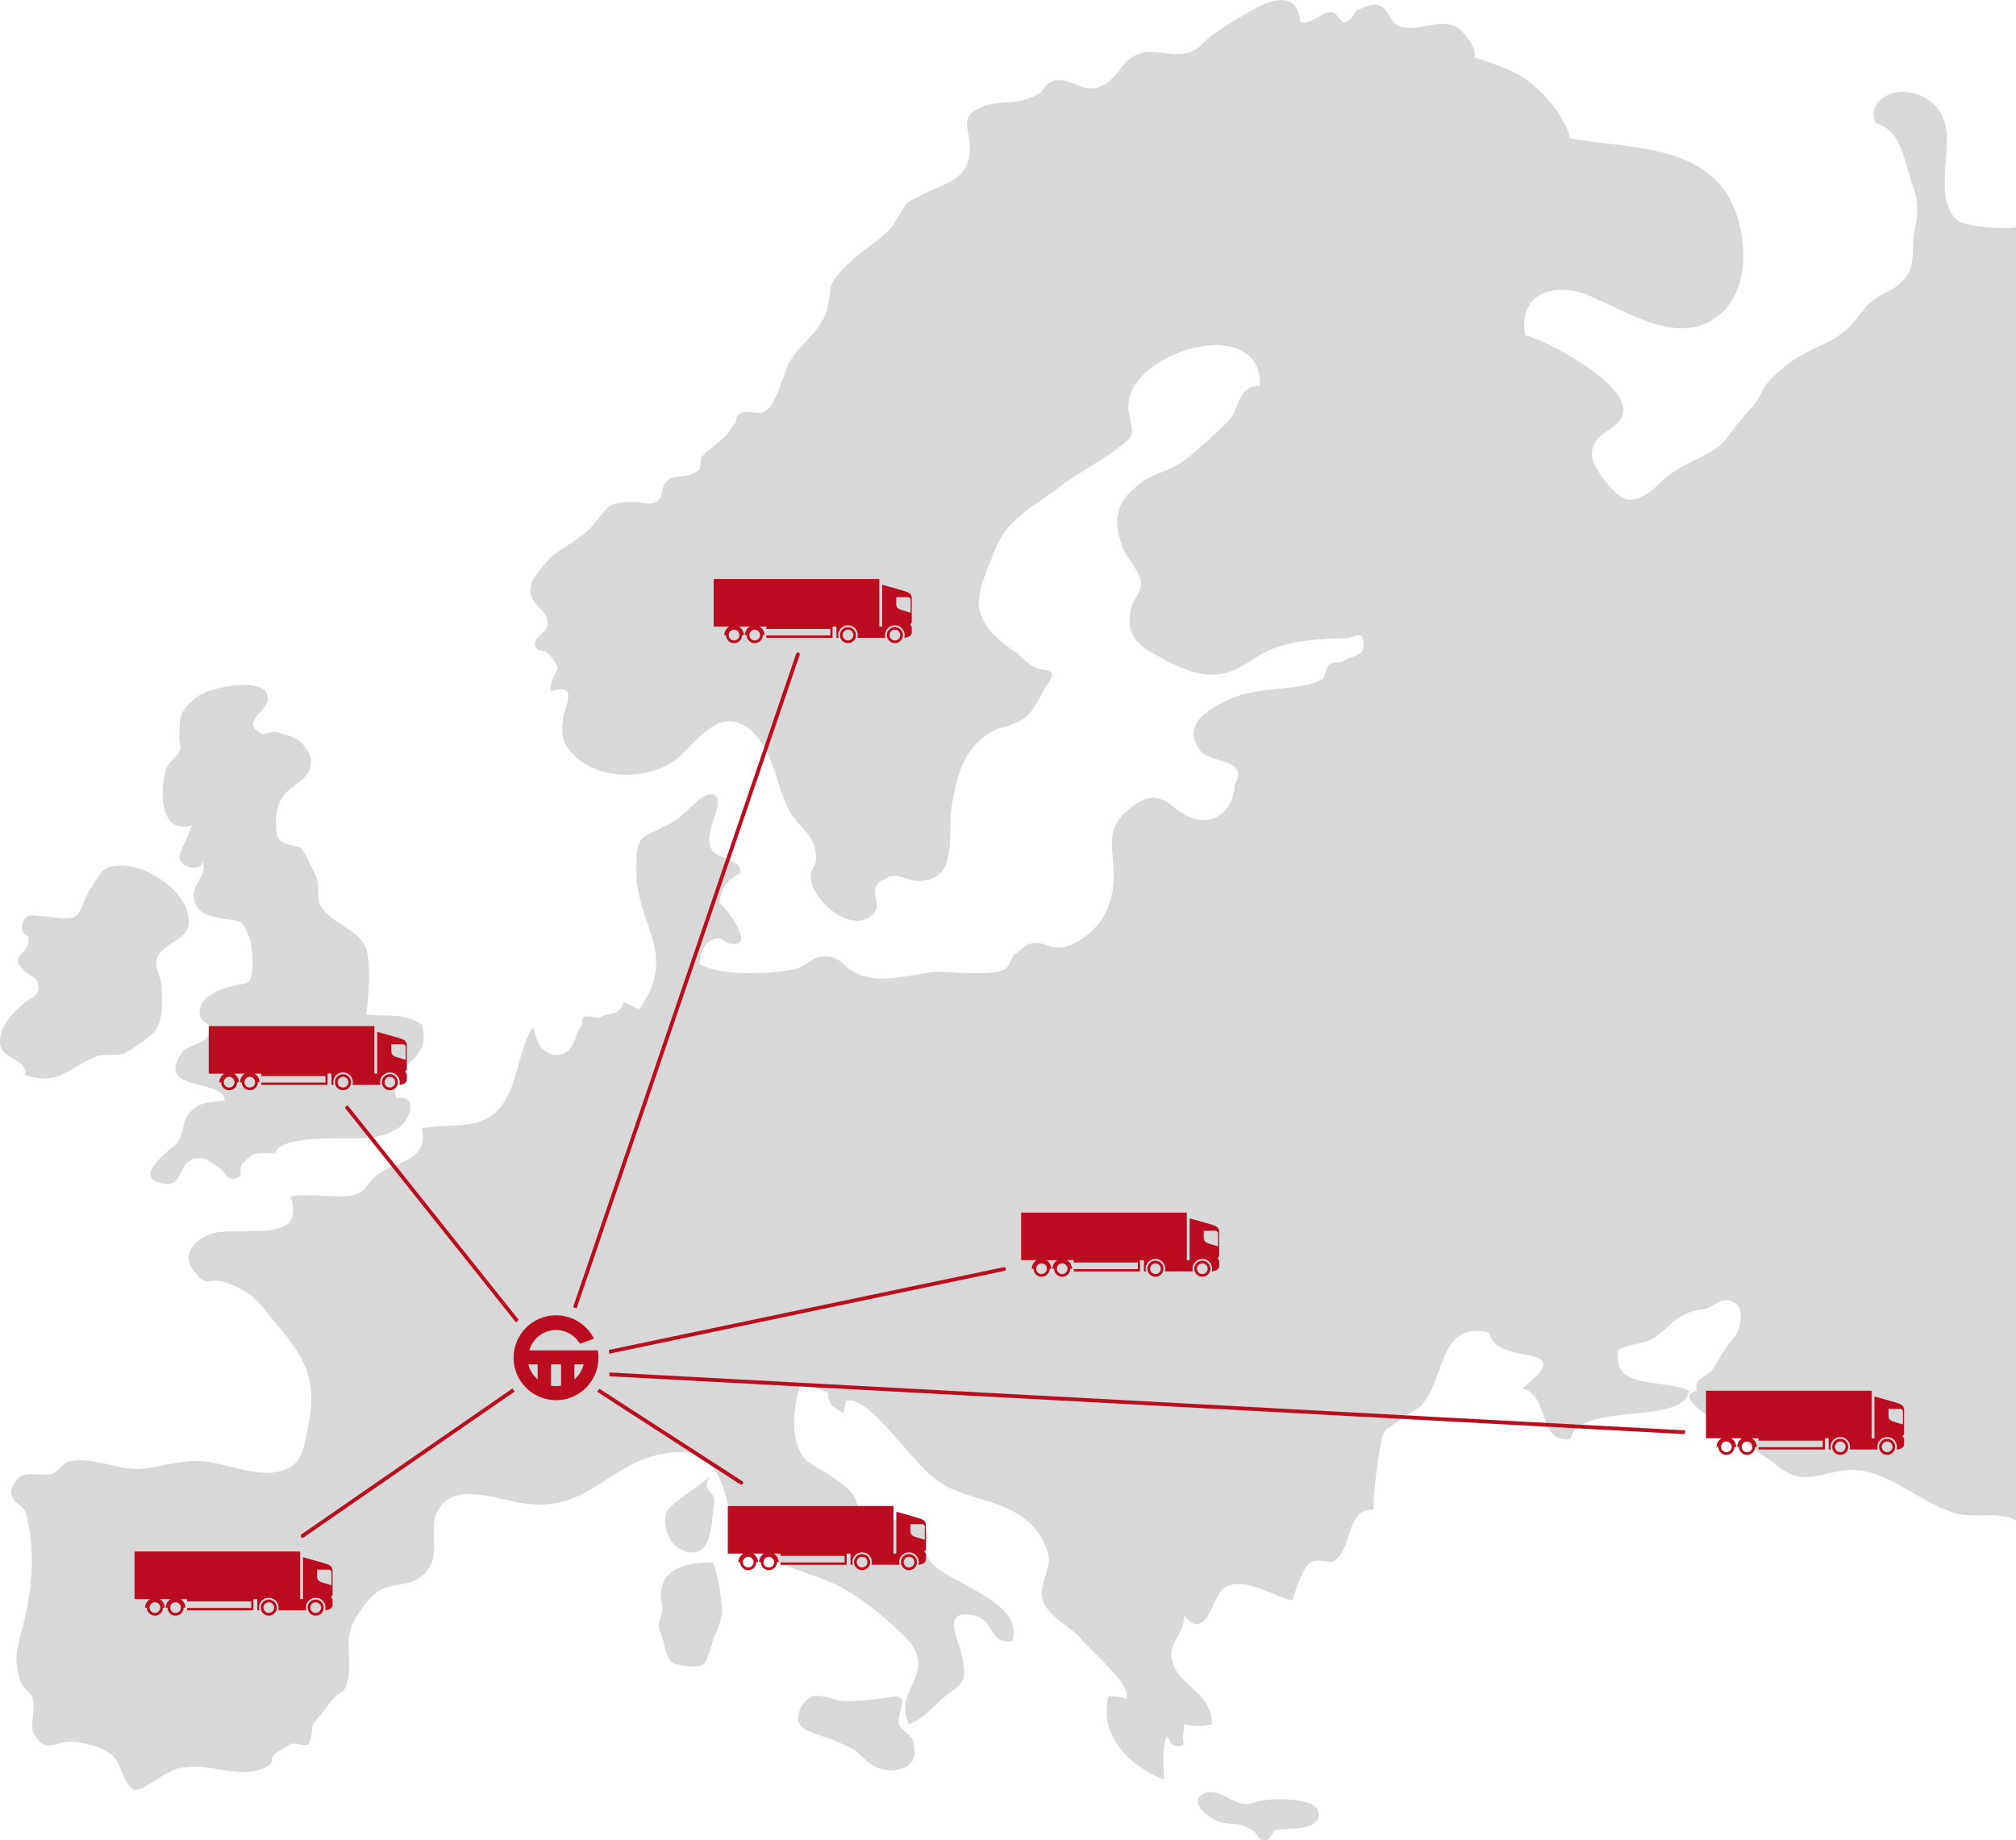 <svg version="1.1"
	 xmlns="http://www.w3.org/2000/svg" xmlns:xlink="http://www.w3.org/1999/xlink"
	 x="0px" y="0px" width="1068px" height="975px" viewBox="0 0 1068 975" enable-background="new 0 0 1068 975" xml:space="preserve"
	>
<path fill="#D8D8D9" d="M101.725,437.188c-1.34,4.015-6.687,14.714-6.687,17.392c1.337,6.688,13.373,6.688,12.033,1.338
	c4.014,8.025-6.687,12.041-4.01,21.406c1.337,6.688,8.023,8.029,14.712,9.363c8.023,1.341,10.698,0,13.375,8.027
	c2.676,4.014,2.676,13.38,2.676,18.729c-1.339,9.366-2.676,6.691-12.037,9.366c-5.354,1.339-16.05,5.353-16.05,13.38
	s9.36,4.014,4.009,13.377c-2.676,4.014-10.697,4.014-13.373,8.027c-14.714,21.401,21.399,13.379,22.733,25.417
	c-6.683,1.339-13.37,0-18.723,6.691c-4.01,4.014-2.674,10.702-6.684,16.055c-2.677,2.675-25.41,18.729-6.687,21.404
	c9.36,1.339,8.023-9.366,13.37-12.041c6.687-4.014,10.7,0,16.049,4.014c2.674,1.339,4.014,6.688,8.028,5.353
	c5.35-1.339,1.335-5.353,4.01-8.027c6.686-6.688,6.686-5.353,17.387-5.353c1.337-9.363,34.774-8.027,44.137-8.027
	c8.023,0,16.049-1.336,22.734-6.688c4.013-4.014,9.362-16.055-2.674-14.716c-6.688-18.729,20.063-17.393,13.373-38.797
	c-9.36-6.688-20.061-4.014-29.423-5.353c1.339-9.363,2.676-25.418,0-34.784c-4.01-10.702-18.724-13.377-24.073-22.744
	c-2.674-4.011,0-10.699-2.674-16.055c-1.34-2.675-5.35-12.041-8.023-14.714c-2.677-1.338-9.363-1.338-12.04-5.35
	c-1.337-2.677-1.337-12.04,0-16.055c2.676-12.041,16.05-12.041,17.389-22.744c1.334-4.011-2.676-9.366-5.35-12.04
	c-2.677-2.678-9.363-4.015-13.376-5.353c-1.336,0-6.687,1.338-6.687,1.338c-13.375-6.688,4.013-12.041,2.674-20.066
	c-1.334-10.704-32.098-5.352-38.781,1.337c-8.026,6.688-8.026,9.363-8.026,20.066c0,4.014,1.337,5.352,0,8.026
	c-1.337,2.681-5.351,5.355-6.69,8.028C84.339,418.459,84.339,442.539,101.725,437.188"/>
<path fill="#D8D8D9" d="M13.455,569.635c17.384,5.353,21.398-2.675,36.108-9.365c5.353-2.675,12.04,0,17.389-2.675
	c2.674-1.339,12.037-8.027,14.711-10.702c5.35-6.688,4.013-16.055,4.013-24.082c0-4.014-4.013-10.702-2.673-14.716
	c4.01-10.702,21.396-9.366,16.049-25.421c-2.679-10.703-20.063-24.077-34.773-24.077c-10.703,0-10.703,4.011-16.051,12.039
	c-2.675,2.675-5.349,13.376-8.025,14.716c-4.01,2.675-14.71,0-18.724,0c-2.676,0-6.686-1.34-8.023,1.338
	c-2.676,2.676-2.676,8.025,1.337,9.364c2.677,9.366-10.7,9.366-2.677,17.391c2.677,4.014,6.687,2.678,8.026,8.027
	c1.337,6.691-4.012,6.691-8.026,10.705c-5.349,4.014-12.037,12.041-12.037,18.729C-1.254,561.608,14.792,560.27,13.455,569.635"/>
<path fill="#D8D8D9" d="M353.161,801.081c-2.676,6.691,1.338,17.394,8.024,20.068c12.04,5.353,14.714-5.353,16.046-14.716
	c0-2.675,1.34-9.366,1.34-12.041c-1.34-5.353-6.687-4.014-2.672-12.041C370.545,787.704,355.834,795.731,353.161,801.081"/>
<path fill="#D8D8D9" d="M377.232,827.838c-9.36,0-24.071,1.339-26.746,13.379c-1.338,5.35,1.336,9.363,0,13.377
	c-1.338,6.691-2.677,5.353,0,12.041c1.336,4.014,2.675,13.38,6.687,14.716c2.677,1.339,14.714,2.678,16.05,0
	c1.336-1.336,4.01-10.702,5.351-14.716c2.672-5.35,2.672-6.688,4.01-12.041C382.583,845.23,378.573,826.502,377.232,827.838"/>
<path fill="#D8D8D9" d="M476.204,913.46c-1.34-4.014,5.347-14.716-1.34-14.716c-8.023,1.339-18.724,2.675-26.747,2.675
	c-5.346,0-12.036-4.014-17.384-2.675c-4.013,1.339-8.025,6.688-8.025,12.041c1.337,6.688,8.025,6.688,13.373,9.363
	c5.35,1.339,10.696,4.014,16.051,6.691c4.009,2.674,8.022,8.026,12.035,9.363c8.023,4.013,22.737,1.338,20.061-10.702
	C484.227,918.813,478.877,918.813,476.204,913.46"/>
<path fill="#D8D8D9" d="M664.779,954.932c-9.363,4.014-16.051-6.688-25.414-5.35c-12.037,4.014,1.342,14.716,8.029,16.055
	c6.686,1.336,9.363,0,16.047,4.014c2.676,1.336,2.676,5.35,6.686,5.35c2.678,0,4.012-4.014,5.354-5.35
	c4.01-1.339,26.748,1.336,22.732-10.705C695.539,952.257,671.467,952.257,664.779,954.932"/>
<path fill="#D8D8D9" d="M1068,120.409c-5.35,1.34-24.729-0.288-30.08-2.963c-14.711-10.702-2.674-38.799-8.021-53.513
	c-2.676-8.026-9.361-13.381-17.389-14.714c-9.363-2.678-24.074,4.011-18.725,16.054c13.373,4.008,14.715,18.729,18.725,30.771
	c4.012,10.701,4.012,16.052,1.336,28.093c-1.336,8.025,1.34,17.392-5.346,24.08c-5.354,6.688-16.051,8.026-21.4,16.055
	c-4.014,5.352-8.027,10.7-14.715,14.716c-9.363,5.351-21.396,9.366-29.42,17.392c-5.35,4.015-8.025,8.028-10.703,13.378
	c-2.674,5.352-5.346,6.688-9.361,12.04c-4.008,4.015-6.686,9.366-10.695,13.381c-8.027,6.688-17.391,9.363-25.412,14.714
	c-6.688,4.016-10.703,10.704-17.389,13.379c-8.025,4.015-12.037,0-18.723-8.026c-4.01-5.353-9.363-12.043-6.688-18.729
	c2.678-8.029,14.715-9.363,16.047-18.729c1.338-14.719-40.121-37.459-52.158-40.14c-4.012-25.415,20.063-28.092,36.111-20.063
	c21.4,9.363,48.146,26.755,68.211,8.026c16.047-14.717,13.371-45.487,2.674-62.876c-17.391-26.758-54.838-24.084-82.924-29.436
	c-4.01-13.378-14.711-25.418-26.748-33.444c-5.346-2.675-14.709-6.69-24.07-9.363v-1.34c1.334-4.015-6.689-13.381-9.363-14.716
	c-9.361-5.351-24.072,4.015-32.1-1.34c-4.014-2.673-4.014-9.366-10.697-10.701c-4.012,0-5.354,1.335-9.363,2.675
	c-2.676,1.337-2.676,5.353-6.686,6.688c-2.674,1.337-4.014-5.351-8.027-5.351c-5.346,0-9.361,6.688-16.047,5.351
	c-1.336-14.717-12.039-13.377-22.736-8.028c-6.686,4.015-18.723,10.706-25.41,16.056c-5.35,4.014-4.016,5.351-10.701,8.029
	c-8.021,2.677-16.051-1.337-24.074,0c-12.035,2.677-12.035,12.041-21.395,17.392c-10.705,5.349-16.051-4.015-25.414-2.677
	c-5.348,1.337-5.348,4.015-8.023,6.692c-13.375,8.026-21.401,2.673-32.098,8.026c-12.037,5.348-4.012,12.04-5.35,24.078
	c-1.339,14.721-14.714,16.054-26.749,22.744c-9.364,4.014-8.025,6.691-13.372,14.717c-4.014,5.353-8.026,8.028-13.377,12.041
	c-5.349,4.015-13.375,10.704-17.386,16.052c-4.01,5.355-2.678,8.029-4.01,14.721c-2.677,13.374-13.377,18.729-20.063,29.431
	c-4.014,6.688-6.69,22.742-13.377,26.758c-4.01,2.673-9.36-1.341-13.37,1.337c-2.676,1.336-1.34,4.014-2.676,5.349
	c-2.678,2.681-4.015,6.691-6.687,8.028c-2.674,2.678-6.688,5.353-10.701,9.366c-1.336,1.335,0,4.015-1.336,6.688
	c-5.352,5.353-12.041,2.675-16.05,5.353c-5.352,4.015-2.675,8.025-5.352,10.703c-4.009,4.011-8.022,1.338-13.372,1.338
	c-14.715,0-13.374,2.673-21.398,12.036c-6.69,8.03-17.389,12.041-24.076,18.732c-4.01,5.353-9.363,9.363-9.363,16.053
	c0,8.029,9.363,10.706,9.363,17.395c0,5.352-8.023,6.687-6.687,12.041c1.337,4.011,4.014,1.338,6.687,4.011
	c10.7,12.044,1.34,6.688,1.34,20.07c16.046-5.352,6.687,9.363,6.687,14.715c-1.339,9.363,0,13.377,6.687,20.068
	c14.711,13.376,42.798,12.041,56.174-1.339c12.038-12.041,22.733-25.419,37.447-12.041c12.037,12.041,12.037,28.096,20.061,42.811
	c4.013,6.689,13.373,13.381,13.373,21.403c1.337,6.691-2.673,8.029-2.673,12.044c0,13.377,22.733,32.107,33.433,20.066
	c5.352-6.689-5.346-13.378,6.689-18.729c6.688-4.016,12.034,2.673,18.724,1.339c20.058-1.339,13.374-25.421,16.051-40.136
	c2.673-14.718,5.347-28.095,18.721-37.458c5.351-4.016,13.373-4.016,18.726-8.029c6.684-4.015,9.361-13.378,13.371-18.729
	c5.354-8.027,0-6.693-5.348-8.027c-4.014-1.341-8.023-5.352-10.703-8.029c-8.022-5.351-17.382-12.04-20.057-22.74
	c-2.677-9.365,5.349-24.084,8.021-32.11c6.691-17.389,22.74-24.08,36.115-34.783c9.363-6.69,17.385-10.701,26.746-17.39
	c12.035-9.367,10.701-6.692,8.025-21.406c-4.012-30.773,70.885-53.515,69.545-13.379c-10.695,0-10.695,9.363-14.709,16.052
	c-4.016,5.353-9.365,9.366-13.379,13.379c-8.021,6.688-9.359,9.366-20.055,14.717c-6.689,2.675-13.379,5.353-17.393,9.367
	c-12.035,9.363-12.035,20.063-6.686,33.443c2.676,5.352,8.027,10.704,9.359,17.393c0,5.353-4.008,8.025-5.348,13.378
	c-2.676,12.04,1.34,17.395,9.361,22.743c12.037,6.689,25.416,14.716,38.789,12.041c8.021-1.341,14.711-6.688,21.398-10.704
	c12.037-6.686,30.762-8.025,44.135-8.025c4.01,0,9.363-5.352,9.363,2.675c1.336,6.691-6.688,6.691-10.703,9.366
	c-1.334,1.337-4.012,0-6.688,1.337c-2.676,1.336-2.676,6.691-4.01,8.026c-10.699,6.691-32.098,4.014-45.475,9.366
	c-10.695,4.014-30.762,13.377-20.059,28.095c5.35,8.026,26.748,4.014,18.725,18.729c0,9.363-6.688,18.729-16.049,18.729
	c-17.391,0-20.064-21.404-38.789-6.688c-16.049,12.039-8.021,22.743-9.361,40.132c-1.334,14.722-8.023,25.422-21.396,32.11
	c-10.701,5.353-16.051-2.675-22.738,0c-4.01,1.339-5.35,4.014-8.023,5.353c-1.34,0-2.676,6.688-5.349,8.027
	c-6.688,4.014-30.761,1.336-36.109,1.336c-13.375,1.339-29.424,6.688-41.461,1.339c-9.36-4.014-8.026-9.366-18.724-9.366
	c-5.352,0-9.36,5.353-14.715,6.691c-13.369,2.675-38.781,4.014-50.818-2.678c0-5.35,2.677-12.041,8.022-13.377
	c4.015-1.339,5.35,2.675,9.363,2.675c12.037,1.339-2.677-18.729-6.689-21.404c0-5.351,2.676-10.706,6.689-13.379
	c2.674-2.675,5.347-1.338,4.014-5.353c-2.676-5.349-12.036-5.349-14.714-9.363c-4.009-6.688,1.337-16.055,2.678-22.743
	c1.333-5.353-1.341-9.366-8.027-5.353c-5.351,4.015-9.363,9.366-16.051,13.381c-16.05,9.363-18.724,4.011-18.724,25.415
	c0,29.433,22.737,44.151,1.341,73.583c-2.676-1.339-5.351-2.675-8.027-4.014c-2.677,8.027-8.022,5.353-12.037,8.027
	c-1.336,1.339-6.688-1.339-9.362,0c-1.334,1.339,0,4.014-1.334,5.353c-4.013,4.014-2.677,14.716-13.376,14.716
	c-9.363-1.339-9.363-8.027-12.037-14.716c-8.023,12.038-8.023,33.444-18.725,44.146c-10.699,10.702-25.408,6.688-40.123,9.366
	c4.014,17.391-13.373,17.391-22.736,24.079c-8.023,5.353-5.348,12.041-20.061,12.041c-9.36,0-17.387-1.339-26.75,0
	c9.363,26.754-28.083,14.718-42.797,20.068c-9.36,4.014-16.047,12.04-6.687,21.406c5.349,6.688,6.687,1.336,14.709,4.014
	c16.051,5.35,18.727,12.041,26.751,21.404c14.712,17.394,22.736,29.435,17.386,54.852c-2.674,14.716-4.014,21.407-16.05,24.082
	c-10.697,2.675-28.087-4.014-37.448-5.353c-13.373-1.336-22.733,2.678-36.11,4.014c-13.373,0-24.072-6.688-37.447-4.014
	c-1.34,0-6.687,6.691-9.363,6.691c-5.347,1.336-14.71-2.678-18.723,4.011c-6.687,9.366,4.013,12.041,5.35,16.055
	c5.35,17.394,4.013,41.475-1.337,60.204c-2.674,12.041-5.353,16.055-1.339,29.432c1.339,4.014,5.349,5.353,6.689,9.366
	c1.337,5.35-1.34,12.041,0,17.391c6.687,13.379,12.037,4.014,22.737,5.353c6.684,1.336,14.709,2.675,20.061,8.026
	c4.012,4.014,5.346,14.716,10.7,17.391c5.347,1.339,17.384-12.04,28.086-12.04c12.033-1.337,26.747,5.352,38.78,1.338
	c10.703-4.014,2.677-5.352,9.363-9.365l6.687-4.014c1.34-1.336,6.689,1.339,9.363,0c2.673-2.675,1.34-8.03,2.673-10.702
	c4.014-5.35,6.688-8.027,9.363-12.041c6.688-8.027,6.688-1.336,9.36-13.38c1.34-10.702-1.333-16.052,1.34-25.418
	c1.337-5.35,9.363-16.055,13.377-18.729c8.02-6.688,20.057-1.336,28.083-13.376c5.35-8.027,0-21.407,4.01-29.435
	c9.365-18.729,36.114-4.014,52.161-4.014c26.75,1.339,38.787-18.729,61.524-25.418c29.419-8.027,36.106,5.35,41.456,29.432
	c6.687,24.082,30.764,28.096,50.824,36.122c14.71,5.351,32.099,20.068,42.797,30.771c17.386,18.729-8.024,28.096,1.336,45.486
	c5.352-1.336,12.038-8.027,17.387-13.377c12.037-9.366,13.375-8.027,10.7-22.746c-1.34-8.027-12.037-25.418,6.687-21.404
	c10.697,2.675,8.025,16.055,20.06,13.377c6.689-21.404-36.107-30.768-44.13-42.808c-4.014-6.691,2.674-13.38-4.014-18.729
	c-8.025-5.353-22.736,1.336-32.1-6.691c-1.336-1.336-2.674-8.027-5.351-10.702c-4.012-4.014-8.022-6.688-12.032-9.366
	c-4.015-2.675-10.703-5.35-13.377-9.363c-6.687-9.366-5.35-26.757-1.34-37.458c4.014,0,10.702,1.336,14.717,4.014
	c0,6.688,2.672,6.688,8.021,10.701c0-2.677,1.34-2.677,1.34-6.688c12.035-4.013,36.109,34.784,49.482,42.809
	c16.051,12.041,48.147,8.027,57.508,37.462c2.674,8.027-5.348,17.391-2.674,25.417c2.674,8.027,13.373,13.38,18.725,18.729
	c6.686,8.027,29.424,26.757,25.408,33.448c-2.672-1.339-6.686-1.339-9.359-1.339c-5.35,21.404,12.035,37.459,29.424,44.149
	c0-8.027-1.338-16.054,1.336-22.743c1.342,1.337,1.342,1.337,2.674,4.012c2.674,1.339,4.012,1.339,6.686,0
	c-1.332-2.675,0-8.024,0-10.702c5.352,1.339,10.705,1.339,14.715,0c0-16.058-16.047-20.068-20.059-30.771
	c-5.352-12.041,5.344-14.716,5.344-26.757c12.037,14.716,14.715-10.702,21.4-14.718c10.703-6.687,26.752,5.354,36.115,6.69
	c1.332-5.35,5.348-17.39,9.359-20.067c4.01-2.675,10.697,1.339,13.373-1.336c9.361-8.027,5.352-26.757,20.063-26.757
	c0-9.366,1.338-18.729,2.674-28.096c2.674-17.394,2.674-12.041,12.037-20.068c5.352-4.013,9.361-4.013,13.375-10.701
	c9.363-13.38,8.023-41.473,33.436-34.784c2.674,18.729,49.484,4.014,17.387,29.432c14.713,4.014,8.023,29.434,25.408,26.756
	c5.354-20.065,60.186-6.688,62.859-25.417c-13.369-6.688-41.457,0-37.447-21.407c5.352-4.011,13.373-2.675,18.723-6.688
	c5.355-2.675,9.363-9.363,16.051-12.041c4.016-2.675,9.359-2.675,13.375-4.014c2.678-1.336,5.348-4.014,9.363-4.014
	c9.361,1.339,8.021,10.705,5.348,17.394c0,1.339-5.348,6.688-6.689,9.363c-2.674,4.014-4.008,6.691-6.686,10.705
	c-4.01,4.014-9.361,4.014-8.025,10.702c-12.033,2.675,8.025,14.715,12.037,17.39c8.029,5.353,16.053,12.041,24.076,17.394
	c9.359,6.688,13.371,12.041,25.41,10.702c9.361-1.336,17.389-5.35,28.086-2.675c14.711,2.675,29.424,16.055,45.475,21.404
	c9.361,4.014,24.729-0.902,34.09,4.447V120.409z"/>
<line fill="none" stroke="#BA0E20" stroke-width="2" stroke-linecap="round" stroke-miterlimit="10" x1="294.561" y1="722.106" x2="392.679" y2="785.581"/>
<line fill="none" stroke="#BA0E20" stroke-width="2" stroke-linecap="round" stroke-miterlimit="10" x1="293.178" y1="721.859" x2="160.321" y2="813.712"/>
<line fill="none" stroke="#BA0E20" stroke-width="2" stroke-linecap="round" stroke-miterlimit="10" x1="293.002" y1="723.722" x2="183.925" y2="586.858"/>
<line fill="none" stroke="#BA0E20" stroke-width="2" stroke-linecap="round" stroke-miterlimit="10" x1="294.561" y1="722.106" x2="422.708" y2="346.711"/>
<line fill="none" stroke="#BA0E20" stroke-width="2" stroke-linecap="round" stroke-miterlimit="10" x1="294.561" y1="722.106" x2="531.894" y2="672.368"/>
<path fill="#D8D8D9" d="M322.815,719.349c0,15.613-12.646,28.266-28.255,28.266c-15.604,0-28.253-12.652-28.253-28.266
	c0-15.602,12.648-28.263,28.253-28.263C310.168,691.086,322.815,703.747,322.815,719.349"/>
<path fill="#BA0E20" d="M294.561,741.851c12.401,0,22.495-10.096,22.495-22.502c0-1.262-0.107-2.523-0.314-3.758l-0.027-0.159
	h-36.276c1.75-6.338,7.518-10.749,14.123-10.749c5.155,0,9.991,2.76,12.624,7.199l0.051,0.093l7.436-2.716
	c-3.778-7.517-11.553-12.405-20.11-12.405c-12.402,0-22.489,10.09-22.489,22.495C272.072,731.755,282.159,741.851,294.561,741.851
	 M309.184,722.877l-0.062,0.23c-0.738,2.872-2.303,5.446-4.524,7.438l-0.308,0.282v-7.95H309.184z M291.899,722.877h5.316v11.281
	l-0.157,0.027c-0.82,0.137-1.657,0.203-2.497,0.203s-1.688-0.066-2.515-0.209l-0.15-0.021L291.899,722.877z M284.828,722.877v7.945
	l-0.309-0.28c-2.217-1.991-3.781-4.564-4.523-7.435l-0.059-0.235L284.828,722.877z"/>
<path fill="#BA0E20" d="M402.649,336.485c0-1.564-1.264-2.831-2.827-2.831c-1.564,0-2.829,1.267-2.829,2.831
	c0,1.563,1.265,2.829,2.829,2.829C401.385,339.314,402.649,338.048,402.649,336.485 M391.719,336.485
	c0-1.564-1.271-2.831-2.83-2.831c-1.565,0-2.829,1.267-2.829,2.831c0,1.563,1.264,2.829,2.829,2.829
	C390.449,339.314,391.719,338.048,391.719,336.485 M474.791,319.968c0,2.885,2.23,2.997,6.199,4.241l1.437,0.407v-6.767
	c0-0.801-0.648-1.444-1.442-1.444h-6.193V319.968z M454.402,336.485c0-2.862-2.316-5.177-5.172-5.177
	c-0.914,0-1.768,0.236-2.523,0.654c-1.583,0.883-2.659,2.579-2.659,4.522c0,0.497,0.071,0.973,0.2,1.424h-1.145v-5.946l-2.047,0.003
	v5.952h-35.107v-1.253h33.952v-3.452h-33.95v-1.25h-3.62c1.586,0.883,2.658,2.579,2.658,4.522v0.057h-0.89
	c-0.034,2.335-1.936,4.22-4.277,4.22c-2.345,0-4.246-1.885-4.278-4.22h-0.901v-0.057c0-1.943,1.07-3.64,2.656-4.522H391.4
	c1.58,0.883,2.655,2.579,2.655,4.522l-0.002,0.057h-0.891c-0.031,2.335-1.932,4.22-4.273,4.22c-2.349,0-4.25-1.885-4.275-4.22h-0.91
	v-0.057c0-1.943,1.075-3.64,2.663-4.522h-8.294v-25.199h87.763v25.199h1.503v-2.039v-20.137c0.483,0.146,8.56,2.421,8.56,2.421
	c4.556,1.434,7.11,1.56,7.11,4.871v12.347c0,0.434-0.274,1.018-0.901,1.517c0.627,0.498,0.901,1.083,0.901,1.512v2.419v0.503
	c0,0.868-1.126,2.362-3.978,2.52c0.131-0.449,0.198-0.924,0.198-1.41c0-2.862-2.314-5.177-5.177-5.177
	c-2.852,0-5.173,2.314-5.173,5.177c0,0.494,0.07,0.973,0.199,1.424h-0.882h-0.283h-0.575h-13.133
	C454.334,337.458,454.402,336.979,454.402,336.485 M476.884,336.485c0-1.564-1.268-2.831-2.832-2.831
	c-1.561,0-2.827,1.267-2.827,2.831c0,1.563,1.27,2.829,2.827,2.829C475.617,339.314,476.884,338.048,476.884,336.485
	 M478.329,336.485c0,2.362-1.914,4.276-4.276,4.276s-4.274-1.914-4.274-4.276c0-2.361,1.912-4.278,4.274-4.278
	S478.329,334.124,478.329,336.485 M452.043,336.485c0-1.564-1.268-2.831-2.827-2.831c-1.565,0-2.833,1.267-2.833,2.831
	c0,1.563,1.268,2.829,2.833,2.829C450.776,339.314,452.043,338.048,452.043,336.485 M453.493,336.485
	c0,2.362-1.918,4.276-4.276,4.276c-2.364,0-4.28-1.914-4.28-4.276c0-2.361,1.916-4.278,4.28-4.278
	C451.575,332.207,453.493,334.124,453.493,336.485"/>
<path fill="#BA0E20" d="M565.537,672.195c0-1.563-1.266-2.831-2.828-2.831c-1.564,0-2.828,1.268-2.828,2.831
	c0,1.561,1.264,2.828,2.828,2.828C564.271,675.023,565.537,673.756,565.537,672.195 M554.605,672.195c0-1.563-1.27-2.831-2.83-2.831
	c-1.564,0-2.828,1.268-2.828,2.831c0,1.561,1.264,2.828,2.828,2.828C553.336,675.023,554.605,673.756,554.605,672.195
	 M637.678,655.677c0,2.887,2.23,2.996,6.197,4.241l1.439,0.409v-6.768c0-0.802-0.648-1.446-1.445-1.446h-6.191V655.677z
	 M617.289,672.195c0-2.861-2.318-5.177-5.174-5.177c-0.912,0-1.766,0.235-2.521,0.652c-1.584,0.884-2.658,2.579-2.658,4.524
	c0,0.496,0.068,0.971,0.197,1.424h-1.141v-5.948l-2.049,0.003v5.953h-35.107v-1.251h33.949v-3.454h-33.947v-1.251h-3.619
	c1.584,0.884,2.656,2.579,2.656,4.524v0.055h-0.891c-0.033,2.335-1.934,4.223-4.275,4.223c-2.346,0-4.248-1.888-4.279-4.223h-0.9
	v-0.055c0-1.945,1.07-3.641,2.656-4.524h-5.9c1.582,0.884,2.656,2.579,2.656,4.524l-0.002,0.055h-0.889
	c-0.033,2.335-1.934,4.223-4.275,4.223c-2.348,0-4.25-1.888-4.275-4.223h-0.91v-0.055c0-1.945,1.076-3.641,2.664-4.524h-8.293
	v-25.198h87.762v25.198h1.502v-2.038v-20.137c0.482,0.146,8.561,2.423,8.561,2.423c4.555,1.432,7.111,1.558,7.111,4.869v12.349
	c0,0.431-0.277,1.015-0.902,1.517c0.625,0.497,0.902,1.081,0.902,1.512v2.417v0.505c0,0.867-1.127,2.362-3.977,2.519
	c0.129-0.45,0.193-0.925,0.193-1.41c0-2.861-2.311-5.177-5.174-5.177c-2.854,0-5.172,2.315-5.172,5.177
	c0,0.494,0.07,0.971,0.199,1.424h-0.883h-0.283h-0.576h-13.131C617.223,673.166,617.289,672.689,617.289,672.195 M639.77,672.195
	c0-1.563-1.264-2.831-2.83-2.831c-1.561,0-2.828,1.268-2.828,2.831c0,1.561,1.27,2.828,2.828,2.828
	C638.506,675.023,639.77,673.756,639.77,672.195 M641.217,672.195c0,2.362-1.916,4.277-4.277,4.277s-4.273-1.915-4.273-4.277
	s1.912-4.28,4.273-4.28S641.217,669.833,641.217,672.195 M614.93,672.195c0-1.563-1.268-2.831-2.828-2.831
	c-1.563,0-2.83,1.268-2.83,2.831c0,1.561,1.268,2.828,2.83,2.828C613.662,675.023,614.93,673.756,614.93,672.195 M616.379,672.195
	c0,2.362-1.918,4.277-4.277,4.277c-2.361,0-4.281-1.915-4.281-4.277s1.92-4.28,4.281-4.28
	C614.461,667.915,616.379,669.833,616.379,672.195"/>
<path fill="#BA0E20" d="M410.139,827.643c0-1.563-1.265-2.831-2.827-2.831c-1.565,0-2.829,1.268-2.829,2.831
	c0,1.562,1.264,2.829,2.829,2.829C408.875,830.472,410.139,829.204,410.139,827.643 M399.208,827.643c0-1.563-1.27-2.831-2.83-2.831
	c-1.564,0-2.829,1.268-2.829,2.831c0,1.562,1.265,2.829,2.829,2.829C397.939,830.472,399.208,829.204,399.208,827.643
	 M482.281,811.125c0,2.886,2.229,2.995,6.198,4.241l1.438,0.408v-6.768c0-0.801-0.648-1.446-1.442-1.446h-6.193V811.125z
	 M461.892,827.643c0-2.861-2.316-5.177-5.173-5.177c-0.913,0-1.766,0.236-2.521,0.653c-1.585,0.883-2.659,2.578-2.659,4.523
	c0,0.497,0.07,0.972,0.199,1.424h-1.145v-5.947l-2.047,0.003v5.953h-35.107v-1.251h33.951v-3.454h-33.948v-1.251h-3.621
	c1.586,0.883,2.658,2.578,2.658,4.523v0.055h-0.89c-0.035,2.335-1.936,4.223-4.277,4.223c-2.345,0-4.247-1.888-4.279-4.223h-0.9
	v-0.055c0-1.945,1.069-3.641,2.656-4.523h-5.898c1.58,0.883,2.655,2.578,2.655,4.523l-0.002,0.055h-0.891
	c-0.031,2.335-1.932,4.223-4.274,4.223c-2.348,0-4.249-1.888-4.273-4.223h-0.911v-0.055c0-1.945,1.075-3.641,2.663-4.523h-8.294
	v-25.198h87.763v25.198h1.502v-2.039v-20.137c0.483,0.146,8.561,2.423,8.561,2.423c4.555,1.433,7.109,1.559,7.109,4.87v12.348
	c0,0.431-0.273,1.015-0.9,1.518c0.627,0.496,0.9,1.08,0.9,1.511v2.417v0.505c0,0.867-1.125,2.362-3.976,2.519
	c0.13-0.45,0.197-0.925,0.197-1.41c0-2.861-2.315-5.177-5.178-5.177c-2.852,0-5.172,2.315-5.172,5.177
	c0,0.494,0.07,0.972,0.199,1.424h-0.882h-0.284h-0.575h-13.132C461.825,828.614,461.892,828.137,461.892,827.643 M484.374,827.643
	c0-1.563-1.267-2.831-2.832-2.831c-1.56,0-2.827,1.268-2.827,2.831c0,1.562,1.271,2.829,2.827,2.829
	C483.107,830.472,484.374,829.204,484.374,827.643 M485.819,827.643c0,2.362-1.914,4.277-4.277,4.277
	c-2.36,0-4.273-1.915-4.273-4.277s1.913-4.279,4.273-4.279C483.905,823.363,485.819,825.28,485.819,827.643 M459.533,827.643
	c0-1.563-1.267-2.831-2.827-2.831c-1.564,0-2.832,1.268-2.832,2.831c0,1.562,1.268,2.829,2.832,2.829
	C458.266,830.472,459.533,829.204,459.533,827.643 M460.983,827.643c0,2.362-1.919,4.277-4.277,4.277
	c-2.363,0-4.279-1.915-4.279-4.277s1.916-4.279,4.279-4.279C459.064,823.363,460.983,825.28,460.983,827.643"/>
<path fill="#BA0E20" d="M135.15,573.377c0-1.563-1.264-2.831-2.828-2.831c-1.564,0-2.829,1.268-2.829,2.831
	c0,1.562,1.264,2.829,2.829,2.829C133.886,576.206,135.15,574.938,135.15,573.377 M124.219,573.377c0-1.563-1.27-2.831-2.83-2.831
	c-1.564,0-2.829,1.268-2.829,2.831c0,1.562,1.264,2.829,2.829,2.829C122.95,576.206,124.219,574.938,124.219,573.377
	 M207.292,556.859c0,2.886,2.23,2.995,6.198,4.241l1.438,0.408v-6.768c0-0.801-0.648-1.446-1.442-1.446h-6.193V556.859z
	 M186.902,573.377c0-2.861-2.316-5.177-5.172-5.177c-0.914,0-1.766,0.236-2.522,0.653c-1.584,0.883-2.66,2.579-2.66,4.523
	c0,0.497,0.071,0.972,0.2,1.424h-1.144v-5.947l-2.047,0.003v5.953h-35.108v-1.251h33.952v-3.454h-33.949v-1.251h-3.619
	c1.584,0.883,2.656,2.579,2.656,4.523v0.055h-0.891c-0.034,2.335-1.934,4.223-4.277,4.223c-2.344,0-4.247-1.888-4.278-4.223h-0.901
	v-0.055c0-1.944,1.07-3.641,2.656-4.523H123.9c1.581,0.883,2.656,2.579,2.656,4.523l-0.002,0.055h-0.89
	c-0.032,2.335-1.932,4.223-4.274,4.223c-2.347,0-4.25-1.888-4.274-4.223h-0.911v-0.055c0-1.944,1.077-3.641,2.664-4.523h-8.293
	v-25.198h87.762v25.198h1.503v-2.038v-20.137c0.483,0.145,8.56,2.422,8.56,2.422c4.555,1.433,7.11,1.559,7.11,4.87v12.348
	c0,0.431-0.274,1.015-0.901,1.518c0.627,0.496,0.901,1.08,0.901,1.511v2.417v0.503c0,0.869-1.126,2.364-3.978,2.521
	c0.131-0.449,0.198-0.924,0.198-1.41c0-2.861-2.314-5.177-5.177-5.177c-2.853,0-5.173,2.315-5.173,5.177
	c0,0.494,0.07,0.972,0.199,1.424h-0.881h-0.284h-0.575h-13.132C186.835,574.349,186.902,573.871,186.902,573.377 M209.385,573.377
	c0-1.563-1.268-2.831-2.832-2.831c-1.561,0-2.828,1.268-2.828,2.831c0,1.562,1.27,2.829,2.828,2.829
	C208.118,576.206,209.385,574.938,209.385,573.377 M210.83,573.377c0,2.362-1.914,4.277-4.276,4.277
	c-2.361,0-4.274-1.915-4.274-4.277c0-2.361,1.913-4.279,4.274-4.279C208.916,569.098,210.83,571.016,210.83,573.377
	 M184.544,573.377c0-1.563-1.267-2.831-2.828-2.831c-1.564,0-2.832,1.268-2.832,2.831c0,1.562,1.267,2.829,2.832,2.829
	C183.277,576.206,184.544,574.938,184.544,573.377 M185.993,573.377c0,2.362-1.918,4.277-4.277,4.277
	c-2.363,0-4.28-1.915-4.28-4.277c0-2.361,1.917-4.279,4.28-4.279C184.075,569.098,185.993,571.016,185.993,573.377"/>
<path fill="#BA0E20" d="M95.833,851.738c0-1.563-1.264-2.831-2.828-2.831c-1.564,0-2.829,1.268-2.829,2.831
	c0,1.561,1.264,2.828,2.829,2.828C94.568,854.566,95.833,853.299,95.833,851.738 M84.902,851.738c0-1.563-1.27-2.831-2.83-2.831
	c-1.564,0-2.829,1.268-2.829,2.831c0,1.561,1.264,2.828,2.829,2.828C83.632,854.566,84.902,853.299,84.902,851.738 M167.974,835.22
	c0,2.884,2.23,2.996,6.199,4.242l1.437,0.408v-6.768c0-0.802-0.648-1.446-1.442-1.446h-6.193V835.22z M147.584,851.738
	c0-2.864-2.315-5.177-5.172-5.177c-0.914,0-1.766,0.235-2.522,0.653c-1.584,0.883-2.66,2.578-2.66,4.523
	c0,0.496,0.071,0.971,0.2,1.424h-1.144v-5.947l-2.047,0.002v5.953H99.132v-1.253h33.952v-3.452H99.135v-1.25h-3.619
	c1.584,0.883,2.657,2.578,2.657,4.523v0.055h-0.891c-0.034,2.335-1.935,4.22-4.277,4.22c-2.345,0-4.247-1.885-4.278-4.22h-0.901
	v-0.055c0-1.945,1.07-3.641,2.656-4.523h-5.899c1.581,0.883,2.656,2.578,2.656,4.523l-0.002,0.055h-0.891
	c-0.031,2.335-1.932,4.22-4.274,4.22c-2.348,0-4.25-1.885-4.274-4.22h-0.911v-0.055c0-1.945,1.077-3.641,2.664-4.523h-8.294v-25.199
	h87.762v25.199h1.503v-2.039v-20.137c0.483,0.146,8.56,2.423,8.56,2.423c4.556,1.432,7.11,1.558,7.11,4.869v12.349
	c0,0.431-0.274,1.015-0.9,1.517c0.626,0.497,0.9,1.081,0.9,1.512v2.417v0.502c0,0.87-1.125,2.365-3.976,2.521
	c0.13-0.45,0.197-0.925,0.197-1.41c0-2.864-2.315-5.177-5.177-5.177c-2.852,0-5.172,2.313-5.172,5.177
	c0,0.494,0.07,0.971,0.199,1.424h-0.881h-0.284h-0.575h-13.132C147.518,852.709,147.584,852.232,147.584,851.738 M170.067,851.738
	c0-1.563-1.267-2.831-2.832-2.831c-1.561,0-2.828,1.268-2.828,2.831c0,1.561,1.27,2.828,2.828,2.828
	C168.8,854.566,170.067,853.299,170.067,851.738 M171.512,851.738c0,2.362-1.914,4.274-4.277,4.274
	c-2.361,0-4.274-1.912-4.274-4.274s1.913-4.279,4.274-4.279C169.598,847.459,171.512,849.376,171.512,851.738 M145.227,851.738
	c0-1.563-1.267-2.831-2.828-2.831c-1.565,0-2.832,1.268-2.832,2.831c0,1.561,1.267,2.828,2.832,2.828
	C143.959,854.566,145.227,853.299,145.227,851.738 M146.676,851.738c0,2.362-1.918,4.274-4.277,4.274
	c-2.363,0-4.28-1.912-4.28-4.274s1.917-4.279,4.28-4.279C144.757,847.459,146.676,849.376,146.676,851.738"/>
<line fill="none" stroke="#BA0E20" stroke-width="2" stroke-miterlimit="10" x1="322.815" y1="728.161" x2="892.676" y2="758.849"/>
<path fill="#BA0E20" d="M928.332,766.566c0-1.564-1.266-2.832-2.828-2.832c-1.566,0-2.828,1.268-2.828,2.832
	c0,1.561,1.262,2.828,2.828,2.828C927.066,769.395,928.332,768.127,928.332,766.566 M917.402,766.566
	c0-1.564-1.27-2.832-2.834-2.832c-1.563,0-2.826,1.268-2.826,2.832c0,1.561,1.264,2.828,2.826,2.828
	C916.133,769.395,917.402,768.127,917.402,766.566 M1000.475,750.048c0,2.886,2.23,2.999,6.195,4.241l1.439,0.409v-6.769
	c0-0.801-0.648-1.445-1.445-1.445h-6.189V750.048z M980.084,766.566c0-2.861-2.314-5.177-5.172-5.177
	c-0.914,0-1.768,0.235-2.521,0.652c-1.586,0.884-2.66,2.579-2.66,4.524c0,0.496,0.068,0.971,0.201,1.424h-1.145v-5.948l-2.049,0.003
	v5.953h-35.107v-1.251h33.951v-3.454h-33.947v-1.251h-3.621c1.584,0.884,2.656,2.579,2.656,4.524v0.055h-0.891
	c-0.033,2.334-1.934,4.222-4.275,4.222c-2.346,0-4.246-1.888-4.279-4.222h-0.898v-0.055c0-1.945,1.07-3.641,2.654-4.524h-5.898
	c1.58,0.884,2.656,2.579,2.656,4.524l-0.002,0.055h-0.891c-0.031,2.334-1.936,4.222-4.277,4.222c-2.346,0-4.248-1.888-4.273-4.222
	h-0.908v-0.055c0-1.945,1.074-3.641,2.662-4.524h-8.295v-25.198h87.764v25.198h1.502v-2.038v-20.137
	c0.484,0.146,8.561,2.422,8.561,2.422c4.555,1.433,7.111,1.559,7.111,4.87v12.348c0,0.431-0.277,1.016-0.902,1.518
	c0.625,0.496,0.902,1.081,0.902,1.512v2.417v0.505c0,0.866-1.127,2.361-3.977,2.519c0.129-0.45,0.193-0.925,0.193-1.41
	c0-2.861-2.311-5.177-5.174-5.177c-2.852,0-5.172,2.315-5.172,5.177c0,0.493,0.07,0.971,0.199,1.424h-0.883h-0.283h-0.576h-13.131
	C980.018,767.537,980.084,767.06,980.084,766.566 M1002.564,766.566c0-1.564-1.264-2.832-2.83-2.832
	c-1.561,0-2.828,1.268-2.828,2.832c0,1.561,1.271,2.828,2.828,2.828C1001.301,769.395,1002.564,768.127,1002.564,766.566
	 M1004.014,766.566c0,2.361-1.918,4.276-4.279,4.276s-4.273-1.915-4.273-4.276c0-2.362,1.912-4.28,4.273-4.28
	S1004.014,764.204,1004.014,766.566 M977.725,766.566c0-1.564-1.268-2.832-2.826-2.832c-1.564,0-2.832,1.268-2.832,2.832
	c0,1.561,1.268,2.828,2.832,2.828C976.457,769.395,977.725,768.127,977.725,766.566 M979.176,766.566
	c0,2.361-1.92,4.276-4.277,4.276c-2.361,0-4.283-1.915-4.283-4.276c0-2.362,1.922-4.28,4.283-4.28
	C977.256,762.286,979.176,764.204,979.176,766.566"/>
</svg>
